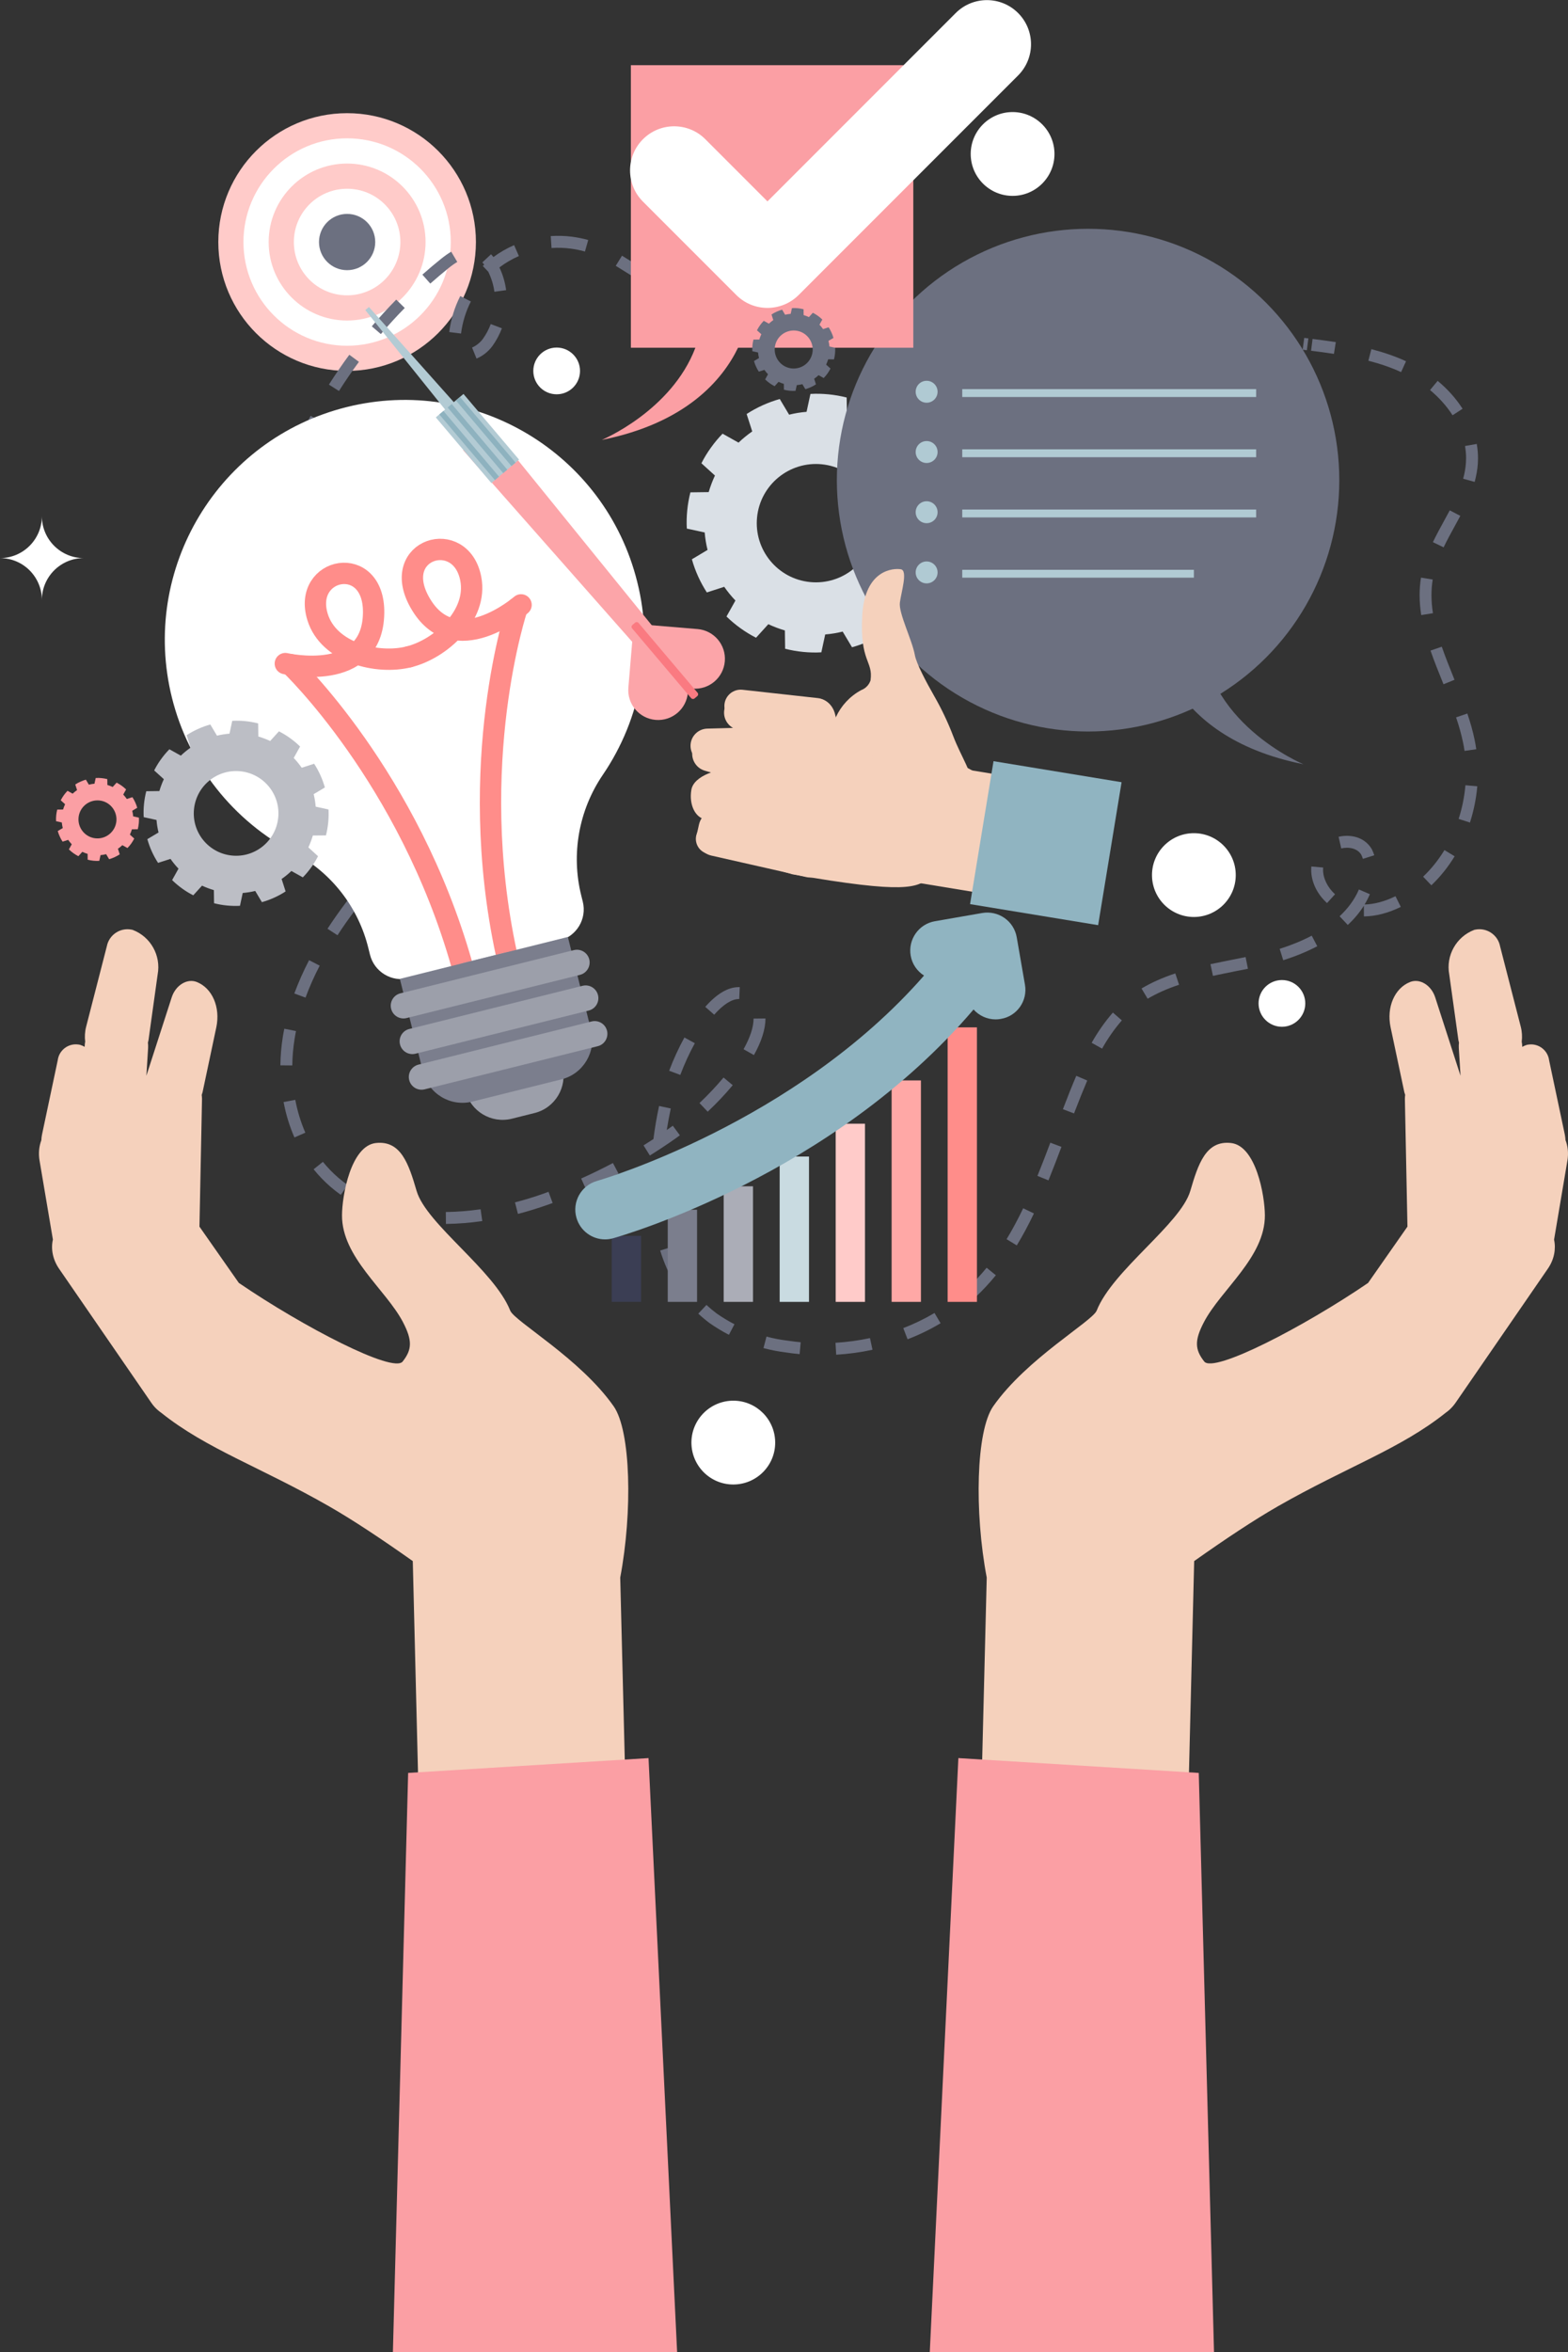 <?xml version="1.0" encoding="utf-8"?>
<!-- Generator: Adobe Illustrator 27.0.0, SVG Export Plug-In . SVG Version: 6.00 Build 0)  -->
<svg version="1.1" id="Capa_1" xmlns="http://www.w3.org/2000/svg" xmlns:xlink="http://www.w3.org/1999/xlink" x="0px" y="0px"
	 viewBox="0 0 263.2 394.62" style="enable-background:new 0 0 263.2 394.62;" xml:space="preserve">
<rect x="0" y="0" width="263.2" height="394.62" fill="#333333" stroke="none"/>
<style type="text/css">
	.st0{fill:#FFCBC9;}
	.st1{fill:#FFFFFF;}
	.st2{fill:#6C7080;}
	.st3{fill:#DAE0E6;}
	.st4{fill:none;stroke:#6C7080;stroke-width:2;stroke-miterlimit:10;}
	.st5{fill:none;stroke:#FF8D8A;stroke-width:3.581;stroke-linecap:round;stroke-linejoin:round;stroke-miterlimit:10;}
	.st6{fill:#9C9FAA;}
	.st7{fill:#7B7E8D;}
	.st8{fill:#3B3E54;}
	.st9{fill:#ABADB7;}
	.st10{fill:#C9DBE1;}
	.st11{fill:#FFA8A6;}
	.st12{fill:#FF8D8A;}
	.st13{fill:#90B4C1;}
	.st14{fill:#B0CAD3;}
	.st15{fill:#F5D1BC;}
	.st16{fill:#FB9FA4;}
	.st17{fill:#BCBEC5;}
	.st18{fill:#B3CBD4;}
	.st19{fill:#FCA5A9;}
	.st20{fill:#8EB2BF;}
	.st21{fill:#FA7A81;}
</style>
<g id="AdobeStock_561005262" transform="translate(-221.62 -264.54)">
	<g id="Grupo_2580" transform="translate(491.166 287.557)">
		<path id="Trazado_113390" class="st0" d="M-211.28,39.21c-11.94,0-21.62-9.68-21.62-21.62c0-11.94,9.68-21.62,21.62-21.62
			c11.94,0,21.62,9.68,21.62,21.62C-189.67,29.53-199.35,39.2-211.28,39.21z"/>
		<path id="Trazado_113391" class="st1" d="M-211.28,34.99c-9.61,0-17.4-7.79-17.4-17.4c0-9.61,7.79-17.4,17.4-17.4
			c9.61,0,17.4,7.79,17.4,17.4c0,0,0,0,0,0.01C-193.9,27.2-201.68,34.98-211.28,34.99z"/>
		<path id="Trazado_113392" class="st0" d="M-211.28,30.76c-7.27,0-13.17-5.9-13.17-13.17s5.9-13.17,13.17-13.17
			c7.27,0,13.17,5.9,13.17,13.17C-198.12,24.86-204.01,30.75-211.28,30.76z"/>
		<path id="Trazado_113393" class="st1" d="M-211.28,26.53c-4.94,0-8.94-4-8.94-8.94c0-4.94,4-8.94,8.94-8.94
			c4.94,0,8.94,4,8.94,8.94C-202.35,22.53-206.35,26.53-211.28,26.53z"/>
		<circle id="Elipse_170" class="st2" cx="-211.28" cy="17.59" r="4.72"/>
	</g>
	<g id="Grupo_2581" transform="translate(569.788 334.641)">
		<path id="Trazado_113394" class="st3" d="M-190.14,22.83c0.25-0.99,0.43-2,0.53-3.02c0.1-1.02,0.13-2.04,0.07-3.06l-3-0.65
			c-0.08-0.99-0.24-1.97-0.48-2.93l2.63-1.57c-0.28-0.98-0.63-1.94-1.05-2.87c-0.42-0.93-0.91-1.83-1.46-2.69l-2.92,0.94
			c-0.57-0.82-1.19-1.58-1.88-2.3l1.5-2.68c-1.47-1.43-3.14-2.63-4.96-3.56l-2.06,2.27c-0.9-0.42-1.83-0.77-2.78-1.05l-0.05-3.07
			c-0.99-0.25-2-0.43-3.02-0.53c-1.02-0.1-2.04-0.13-3.06-0.07l-0.65,3c-0.99,0.08-1.97,0.24-2.93,0.48l-1.57-2.63
			c-0.98,0.28-1.94,0.63-2.87,1.05c-0.93,0.42-1.83,0.91-2.69,1.47l0.94,2.92c-0.82,0.57-1.58,1.19-2.3,1.88l-2.68-1.5
			c-0.71,0.73-1.37,1.52-1.96,2.35c-0.6,0.83-1.13,1.7-1.59,2.61l2.27,2.06c-0.42,0.9-0.77,1.83-1.05,2.78l-3.07,0.04
			c-0.25,0.99-0.43,2-0.53,3.02c-0.1,1.02-0.13,2.04-0.07,3.06l3,0.65c0.08,0.99,0.24,1.97,0.48,2.93l-2.63,1.57
			c0.55,1.97,1.4,3.84,2.51,5.56l2.92-0.94c0.57,0.82,1.19,1.58,1.88,2.3l-1.5,2.68c1.47,1.43,3.14,2.63,4.96,3.56l2.06-2.27
			c0.9,0.42,1.83,0.77,2.78,1.05l0.04,3.07c0.99,0.25,2,0.43,3.02,0.53c1.02,0.1,2.04,0.13,3.06,0.07l0.65-3
			c0.99-0.08,1.97-0.24,2.93-0.48l1.57,2.63c1.97-0.55,3.84-1.4,5.56-2.51l-0.94-2.92c0.82-0.57,1.58-1.19,2.3-1.88l2.68,1.5
			c0.71-0.73,1.37-1.52,1.96-2.35c0.6-0.83,1.13-1.7,1.59-2.61l-2.27-2.06c0.42-0.9,0.77-1.83,1.05-2.78L-190.14,22.83z
			 M-212.19,27.55c-5.46-0.54-9.44-5.41-8.9-10.86s5.41-9.44,10.86-8.9c5.45,0.54,9.44,5.4,8.9,10.86
			C-201.87,24.1-206.73,28.09-212.19,27.55C-212.19,27.55-212.19,27.55-212.19,27.55z"/>
	</g>
	<g id="Grupo_2602" transform="translate(502.583 326.247)">
		<g id="Grupo_2601" transform="translate(0 0)">
			<path id="Trazado_113451" class="st4" d="M-203.2,71.45c-0.19,0.14-0.38,0.28-0.56,0.42"/>
			<g id="Trazado_113452">
				<path class="st2" d="M-140.6,165.57l-0.12-2c1.95-0.12,3.89-0.38,5.79-0.79l0.42,1.96C-136.5,165.17-138.55,165.45-140.6,165.57
					z M-146.74,165.47c-0.77-0.07-1.54-0.16-2.3-0.28c-1.25-0.15-2.53-0.4-3.77-0.73l0.51-1.93c1.16,0.31,2.35,0.54,3.53,0.68
					c0.75,0.11,1.48,0.2,2.21,0.27L-146.74,165.47z M-128.62,162.98l-0.72-1.87c1.83-0.71,3.59-1.56,5.24-2.54l1.02,1.72
					C-124.82,161.33-126.68,162.24-128.62,162.98z M-158.61,162.23c-1.12-0.58-2.21-1.24-3.24-1.96c-0.68-0.51-1.31-1.04-1.9-1.59
					l1.37-1.46c0.54,0.5,1.11,0.98,1.71,1.43c0.93,0.65,1.95,1.27,2.99,1.81L-158.61,162.23z M-118.08,156.68l-1.31-1.51
					c0.26-0.23,0.51-0.46,0.77-0.69c1.14-1.06,2.24-2.24,3.27-3.5l1.55,1.26c-1.09,1.33-2.25,2.58-3.45,3.7
					C-117.53,156.2-117.8,156.44-118.08,156.68z M-167.65,153.78c-1.02-1.72-1.86-3.63-2.5-5.69l1.91-0.59
					c0.59,1.91,1.37,3.68,2.31,5.27L-167.65,153.78z M-110.29,147.23l-1.71-1.04c0.96-1.58,1.87-3.28,2.79-5.19l1.8,0.87
					C-108.35,143.84-109.29,145.59-110.29,147.23z M-206.11,143.63l-0.02-2c1.89-0.02,3.85-0.18,5.84-0.46l0.28,1.98
					C-202.09,143.45-204.14,143.61-206.11,143.63z M-212.25,143.21c-2.12-0.33-4.14-0.85-6-1.55l0.71-1.87
					c1.73,0.65,3.61,1.14,5.59,1.45L-212.25,143.21z M-171.43,142.05c-0.22-1.75-0.33-3.6-0.33-5.5l0-0.62l2,0.02l0,0.6
					c0,1.82,0.1,3.58,0.31,5.25L-171.43,142.05z M-194.02,141.95l-0.5-1.94c1.6-0.41,3.2-0.9,4.78-1.46c0.28-0.1,0.57-0.2,0.85-0.31
					l0.69,1.88c-0.29,0.11-0.58,0.21-0.87,0.31C-190.71,141.01-192.37,141.52-194.02,141.95z M-223.76,138.75
					c-1.16-0.82-2.25-1.76-3.23-2.78c-0.46-0.48-0.91-0.99-1.33-1.51l1.56-1.25c0.38,0.47,0.79,0.93,1.21,1.37
					c0.9,0.93,1.89,1.78,2.95,2.53L-223.76,138.75z M-182.59,137.84l-0.82-1.83c1.8-0.8,3.59-1.68,5.33-2.6l0.94,1.77
					C-178.92,136.12-180.75,137.02-182.59,137.84z M-104.97,136.32l-1.85-0.75c0.77-1.9,1.5-3.8,2.16-5.57l1.87,0.7
					C-103.46,132.48-104.19,134.4-104.97,136.32z M-171.88,132.15l-1.06-1.7c0.56-0.35,1.11-0.7,1.66-1.06
					c0.23-1.82,0.55-3.69,0.95-5.55l1.96,0.42c-0.26,1.21-0.48,2.42-0.67,3.61c0.14-0.1,0.28-0.2,0.42-0.29
					c0.19-0.14,0.39-0.28,0.59-0.43l1.19,1.61c-0.21,0.16-0.42,0.31-0.63,0.46C-168.9,130.23-170.39,131.22-171.88,132.15z
					 M-231.54,129.12c-0.81-1.85-1.43-3.85-1.82-5.94l1.96-0.37c0.37,1.94,0.94,3.79,1.69,5.51L-231.54,129.12z M-100.68,125.09
					l-1.87-0.71c0.84-2.19,1.55-3.97,2.25-5.6l1.84,0.79C-99.14,121.17-99.85,122.93-100.68,125.09z M-162.17,124.8l-1.38-1.45
					c1.48-1.4,2.83-2.84,4.04-4.28l1.54,1.28C-159.22,121.86-160.63,123.35-162.17,124.8z M-166.77,118.63l-1.87-0.7
					c0.71-1.9,1.6-3.83,2.56-5.58l1.75,0.96C-165.25,114.98-166.09,116.82-166.77,118.63z M-231.9,117.04l-2-0.02
					c0.02-1.6,0.16-3.2,0.41-4.78c0.07-0.46,0.16-0.91,0.25-1.36l1.96,0.39c-0.09,0.43-0.16,0.86-0.23,1.29
					C-231.75,114.03-231.88,115.54-231.9,117.04z M-154.41,115.3l-1.74-0.98c1.11-1.99,1.68-3.72,1.68-5.14l2-0.02
					C-152.48,110.95-153.13,113.01-154.41,115.3z M-95.97,114.22l-1.75-0.98c1.01-1.8,2.2-3.5,3.56-5.07l1.51,1.31
					C-93.92,110.94-95.03,112.54-95.97,114.22z M-161.08,108.53l-1.5-1.32c1.93-2.19,3.82-3.31,5.61-3.31l0.18,0l-0.09,2l-0.09,0
					C-158.15,105.91-159.57,106.82-161.08,108.53z M-88.32,105.85l-1.03-1.72c1.65-0.98,3.5-1.81,5.67-2.53l0.63,1.9
					C-85.08,104.18-86.8,104.95-88.32,105.85z M-229.68,105.66l-1.88-0.69c0.68-1.84,1.51-3.72,2.48-5.59l1.78,0.92
					C-228.23,102.09-229.03,103.9-229.68,105.66z M-77.36,102.01l-0.42-1.96c1.27-0.27,2.56-0.52,3.84-0.78
					c0.69-0.13,1.38-0.27,2.06-0.41l0.39,1.96c-0.69,0.14-1.38,0.27-2.07,0.41C-74.83,101.49-76.1,101.74-77.36,102.01z
					 M-65.56,99.39l-0.6-1.91c1.95-0.62,3.76-1.36,5.38-2.21l0.93,1.77C-61.58,97.95-63.5,98.73-65.56,99.39z M-224.31,95.2
					l-1.68-1.09c0.92-1.42,1.95-2.88,3.05-4.35l0.46-0.6l1.59,1.21l-0.45,0.59C-222.42,92.4-223.42,93.82-224.31,95.2z
					 M-54.73,93.47l-1.37-1.46c1.46-1.36,2.55-2.87,3.24-4.49l1.84,0.79c-0.25,0.59-0.55,1.17-0.89,1.73
					c1.63-0.04,3.42-0.52,5.19-1.39l0.89,1.79c-2.08,1.03-4.22,1.58-6.19,1.6l-0.01-1.79C-52.75,91.39-53.65,92.47-54.73,93.47z
					 M-58.21,89.8c-1.69-1.53-2.66-3.57-2.66-5.59c0-0.18,0.01-0.36,0.02-0.55l1.99,0.18c-0.01,0.12-0.02,0.24-0.02,0.36
					c0,1.44,0.75,2.98,2.01,4.12L-58.21,89.8z M-40.7,86.82l-1.38-1.45c1.36-1.29,2.56-2.79,3.58-4.46l1.71,1.04
					C-37.9,83.77-39.22,85.41-40.7,86.82z M-217.14,85.77l-1.51-1.31c1.32-1.52,2.71-3.02,4.12-4.45l1.42,1.41
					C-214.49,82.82-215.85,84.28-217.14,85.77z M-52.19,82.38c-0.07-0.23-0.16-0.45-0.26-0.66c-0.59-1.03-1.77-1.2-2.42-1.2
					c-0.32,0-0.64,0.04-0.96,0.11l-0.44-1.95c0.47-0.11,0.94-0.16,1.4-0.16c1.85,0,3.37,0.83,4.19,2.27c0.17,0.36,0.3,0.67,0.4,0.99
					L-52.19,82.38z M-208.81,77.33l-1.33-1.49c1.5-1.34,3.07-2.65,4.65-3.89l1.23,1.57C-205.81,74.74-207.34,76.02-208.81,77.33z
					 M-34.22,76.29l-1.9-0.61c0.59-1.83,0.97-3.73,1.14-5.65l1.99,0.18C-33.17,72.27-33.59,74.32-34.22,76.29z M-35.13,64.27
					c-0.07-0.51-0.16-1.01-0.27-1.51c-0.27-1.27-0.64-2.62-1.15-4.12l1.89-0.64c0.53,1.57,0.93,3,1.21,4.35
					c0.11,0.54,0.21,1.09,0.29,1.64L-35.13,64.27z M-38.66,53.09l-0.11-0.27c-0.71-1.76-1.45-3.58-2.07-5.38l1.89-0.65
					c0.61,1.75,1.33,3.55,2.03,5.28l0.11,0.27L-38.66,53.09z M-42.4,41.48c-0.18-1.15-0.27-2.27-0.27-3.34c0-1,0.08-1.99,0.23-2.94
					l1.97,0.32c-0.14,0.85-0.21,1.73-0.21,2.62c0,0.97,0.08,1.99,0.25,3.03L-42.4,41.48z M-38.64,30.12l-1.8-0.87
					c0.58-1.21,1.23-2.4,1.86-3.55c0.33-0.6,0.65-1.19,0.97-1.79l1.77,0.93c-0.32,0.61-0.65,1.21-0.98,1.81
					C-37.45,27.8-38.09,28.96-38.64,30.12z M-33.43,19.14l-1.93-0.53c0.25-0.92,0.4-1.79,0.46-2.65c0.02-0.26,0.03-0.52,0.03-0.78
					c0-0.69-0.06-1.38-0.18-2.06l1.97-0.35c0.14,0.8,0.21,1.61,0.21,2.42c0,0.3-0.01,0.61-0.03,0.91
					C-32.97,17.1-33.15,18.09-33.43,19.14z M-37.14,7.96c-1-1.55-2.27-2.97-3.78-4.23l1.28-1.54c1.67,1.39,3.08,2.96,4.18,4.68
					L-37.14,7.96z M-45.78,0.72c-1.65-0.76-3.45-1.38-5.49-1.91l0.5-1.94c2.16,0.56,4.06,1.22,5.82,2.03L-45.78,0.72z M-57.05-2.34
					c-1.28-0.2-2.56-0.36-3.84-0.52l0.25-1.98c1.3,0.16,2.6,0.33,3.9,0.53L-57.05-2.34z"/>
			</g>
			<path id="Trazado_113453" class="st4" d="M-61.47-3.94c-0.23-0.03-0.47-0.06-0.7-0.09"/>
		</g>
	</g>
	<g id="Grupo_2604" transform="translate(500.138 309.177)">
		<g id="Grupo_2603" transform="translate(0 0)">
			<path id="Trazado_113454" class="st4" d="M-232.91,44.28c0.06-0.23,0.12-0.45,0.18-0.68"/>
			<g id="Trazado_113455">
				<path class="st2" d="M-231.38,42.52l-1.92-0.56c0.57-1.94,1.21-3.88,1.91-5.77l1.88,0.7C-230.2,38.73-230.83,40.63-231.38,42.52
					z M-227.26,31.4l-1.82-0.83c0.83-1.84,1.74-3.67,2.7-5.44l1.76,0.95C-225.56,27.81-226.45,29.6-227.26,31.4z M-221.62,20.96
					l-1.69-1.07c1.08-1.7,2.23-3.39,3.43-5.01l1.61,1.19C-219.44,17.65-220.57,19.3-221.62,20.96z M-198.53,15.52l-0.75-1.85
					c0.65-0.27,1.35-0.82,1.81-1.44c0.54-0.76,1-1.61,1.33-2.5l1.87,0.71c-0.4,1.05-0.93,2.05-1.59,2.97
					C-196.55,14.35-197.52,15.11-198.53,15.52z M-214.59,11.41l-1.52-1.3c1.31-1.53,2.68-3.04,4.1-4.48l1.43,1.4
					C-211.97,8.44-213.31,9.92-214.59,11.41z M-201.13,11.32l-1.98-0.25c0.27-2.12,0.89-4.15,1.85-6.04l1.78,0.91
					C-200.33,7.62-200.89,9.43-201.13,11.32z M-161.24,4.76c-0.83,0-1.68-0.05-2.51-0.14l0.23-1.99c1.89,0.22,3.82,0.16,5.7-0.16
					l0.34,1.97C-158.72,4.65-159.99,4.76-161.24,4.76z M-195.53,4.31c-0.16-1.18-0.51-2.3-1.03-3.36l-0.92-0.97
					c0.08-0.07,0.16-0.15,0.24-0.22c-0.1-0.13-0.2-0.26-0.31-0.38l1.46-1.36c0.14,0.15,0.27,0.31,0.39,0.47
					c1.08-0.79,2.24-1.46,3.48-2l0.8,1.83c-1.17,0.51-2.26,1.15-3.27,1.91c0.57,1.19,0.95,2.47,1.13,3.81L-195.53,4.31z M-169.82,3
					c-0.35-0.15-0.7-0.31-1.04-0.48c-1.17-0.59-2.26-1.28-3.32-1.95c-0.33-0.21-0.65-0.41-0.98-0.61l1.05-1.7
					c0.33,0.21,0.67,0.41,1,0.62c1.02,0.64,2.08,1.31,3.15,1.85c0.3,0.15,0.61,0.29,0.93,0.43L-169.82,3z M-206.29,2.94l-1.33-1.5
					c1.02-0.9,2.06-1.79,3.11-2.63c0.61-0.49,1.17-0.89,1.73-1.22l1.02,1.72c-0.47,0.28-0.97,0.63-1.5,1.06
					C-204.27,1.2-205.3,2.06-206.29,2.94z M-151.53,2.47l-0.89-1.79c0.52-0.26,1.04-0.55,1.54-0.85l1.05,1.71
					C-150.38,1.87-150.95,2.19-151.53,2.47z M-180.33-2.44c-0.78-0.22-1.59-0.38-2.4-0.49c-1.07-0.14-2.16-0.17-3.21-0.1l-0.13-2
					c1.18-0.08,2.4-0.05,3.6,0.11c0.91,0.12,1.81,0.3,2.69,0.55L-180.33-2.44z"/>
			</g>
			<path id="Trazado_113456" class="st4" d="M-149.77,0.3c0.2-0.13,0.39-0.27,0.58-0.41"/>
		</g>
	</g>
	<g id="Grupo_2610" transform="translate(482.205 335.674)">
		<path id="Trazado_113457" class="st1" d="M-153.62,26.49c-5.37-21.57-27.2-34.7-48.77-29.33c-21.57,5.37-34.7,27.2-29.33,48.77
			c2.79,11.21,10.26,20.67,20.5,26c6.27,3.32,10.81,9.17,12.48,16.06l0.26,1.04c0.72,2.89,3.65,4.66,6.54,3.94c0,0,0,0,0,0
			l25.24-6.29c2.89-0.72,4.66-3.65,3.94-6.54c0,0,0,0,0,0l-0.26-1.04c-1.73-6.95-0.41-14.32,3.62-20.24
			C-152.94,49.38-150.83,37.6-153.62,26.49z"/>
		<g id="Grupo_2607" transform="translate(20.219 25.075)">
			<g id="Grupo_2606">
				<g id="Grupo_2605">
					<path id="Trazado_113458" class="st5" d="M-212.18,13.99c-5.27,1.33-13.47-0.67-15.32-6.69c-2.57-8.37,9.57-10.79,9.41-0.65
						c-0.18,11.89-14.82,8.47-14.82,8.47"/>
					<path id="Trazado_113459" class="st5" d="M-193.34,5.27c0,0-11.32,9.88-17.06-0.53c-4.9-8.89,6.96-12.45,8.62-3.85
						c1.19,6.18-5.12,11.8-10.4,13.1"/>
				</g>
				<path id="Trazado_113460" class="st5" d="M-232.06,15.29c0,0,19.85,18.81,28.79,50.38"/>
				<path id="Trazado_113461" class="st5" d="M-194.01,5.81c0,0-8.71,25.93-1.79,58"/>
			</g>
		</g>
		<g id="Grupo_2609" transform="translate(37.935 90.109)">
			<path id="Trazado_113462" class="st6" d="M-208.8,25.49l-3.8,0.95c-3.45,0.86-6.94-1.24-7.8-4.69l-3.84-15.4
				c-0.67-2.69,0.97-5.41,3.65-6.08l6.56-1.63c2.69-0.67,5.41,0.97,6.08,3.65l3.84,15.4C-203.25,21.14-205.35,24.64-208.8,25.49z"/>
			<g id="Grupo_2608" transform="translate(1.52)">
				<path id="Trazado_113463" class="st7" d="M-205.8,19.84l-14.96,3.73c-3.66,0.91-7.36-1.31-8.27-4.97c0,0,0,0,0,0l-3.86-15.5
					c-0.02-0.07,0.02-0.14,0.09-0.15c0,0,0,0,0,0l27.96-6.97c0.07-0.02,0.14,0.02,0.15,0.09c0,0,0,0,0,0l3.86,15.5
					C-199.92,15.23-202.15,18.93-205.8,19.84z"/>
			</g>
			<path id="Trazado_113464" class="st6" d="M-198.16,14.27l-29.11,7.25c-1.15,0.27-2.3-0.44-2.57-1.59
				c-0.27-1.13,0.42-2.26,1.54-2.56l29.11-7.25c1.15-0.27,2.3,0.44,2.57,1.59C-196.36,12.84-197.04,13.98-198.16,14.27z"/>
			<path id="Trazado_113465" class="st6" d="M-199.65,8.28l-29.11,7.25c-1.14,0.3-2.31-0.38-2.61-1.53
				c-0.3-1.14,0.38-2.31,1.53-2.61c0.02,0,0.03-0.01,0.05-0.01l29.11-7.25c1.15-0.26,2.29,0.47,2.55,1.62
				C-197.88,6.87-198.55,7.98-199.65,8.28L-199.65,8.28z"/>
			<path id="Trazado_113466" class="st6" d="M-201.14,2.3l-29.11,7.25c-1.14,0.3-2.31-0.38-2.61-1.53c-0.3-1.14,0.38-2.31,1.53-2.61
				c0.02,0,0.03-0.01,0.05-0.01l29.11-7.25c1.15-0.27,2.3,0.44,2.57,1.59C-199.34,0.87-200.02,2-201.14,2.3z"/>
		</g>
	</g>
	<g id="Grupo_2613" transform="translate(556.085 426.661)">
		<g id="Grupo_2612" transform="translate(0)">
			<rect id="Rectángulo_378" x="-231.78" y="45.22" class="st8" width="4.92" height="11.07"/>
			<rect id="Rectángulo_379" x="-222.38" y="40.83" class="st7" width="4.92" height="15.46"/>
			<rect id="Rectángulo_380" x="-212.99" y="36.9" class="st9" width="4.92" height="19.39"/>
			<rect id="Rectángulo_381" x="-203.59" y="31.91" class="st10" width="4.92" height="24.38"/>
			<rect id="Rectángulo_382" x="-194.19" y="26.4" class="st0" width="4.92" height="29.89"/>
			<rect id="Rectángulo_383" x="-184.8" y="19.14" class="st11" width="4.92" height="37.15"/>
			<rect id="Rectángulo_384" x="-175.4" y="10.24" class="st12" width="4.92" height="46.05"/>
			<path class="st13" d="M-162.42,3.07l-1.38-7.95c-0.23-1.31-0.96-2.47-2.05-3.23c-1.08-0.76-2.43-1.06-3.73-0.84l-7.95,1.38
				c-2.72,0.47-4.54,3.06-4.07,5.78c0.25,1.44,1.1,2.61,2.24,3.34c-21.67,24.78-54.39,34.31-54.89,34.45
				c-2.66,0.75-4.21,3.51-3.46,6.16c0.62,2.21,2.63,3.65,4.81,3.65c0.45,0,0.9-0.06,1.35-0.19c1.61-0.45,36.87-10.61,60.5-38.38
				c0.93,1.03,2.26,1.66,3.71,1.66c0.28,0,0.57-0.02,0.86-0.08C-163.76,8.38-161.94,5.79-162.42,3.07z"/>
		</g>
	</g>
	<g id="Grupo_2614" transform="translate(595.001 306.954)">
		<circle id="Elipse_171" class="st2" cx="-190.74" cy="38.14" r="42.17"/>
		<path id="Trazado_113469" class="st2" d="M-179.41,63.94c0,0,1.11,17.13,24.82,21.86c0,0-17.13-7.1-17.07-22.89L-179.41,63.94z"/>
		<rect id="Rectángulo_385" x="-211.86" y="22.87" class="st14" width="49.33" height="1.32"/>
		<circle id="Elipse_172" class="st14" cx="-217.84" cy="23.31" r="1.84"/>
		<rect id="Rectángulo_386" x="-211.86" y="32.97" class="st14" width="49.33" height="1.32"/>
		<circle id="Elipse_173" class="st14" cx="-217.84" cy="33.42" r="1.84"/>
		<rect id="Rectángulo_387" x="-211.86" y="43.07" class="st14" width="49.33" height="1.32"/>
		<circle id="Elipse_174" class="st14" cx="-217.84" cy="43.52" r="1.84"/>
		<rect id="Rectángulo_388" x="-211.86" y="53.18" class="st14" width="38.88" height="1.32"/>
		<circle id="Elipse_175" class="st14" cx="-217.84" cy="53.62" r="1.84"/>
	</g>
	<g id="Grupo_2616" transform="translate(570.44 364.039)">
		<g id="Grupo_2615" transform="translate(0)">
			<path id="Trazado_113470" class="st15" d="M-186.02,37.27c-4.23,1.57-9.68,3.36-15.39-0.51c-4.56-3.09-7.01-6.34-7.76-9.81
				c-0.93-4.25,1.08-8.61,4.91-10.67c0.74-0.28,1.32-0.88,1.57-1.64c0-0.01,0-0.02,0-0.03c0.45-3.28-1.82-3.01-1.4-10.81
				s5.29-8,6.49-7.79s0.06,3.82-0.17,5.59s2.06,6.28,2.51,8.78c0.26,1.46,1.92,4.55,3.24,6.87c1.25,2.18,2.33,4.45,3.22,6.79
				c1.31,3.43,3.26,6.11,3.54,9.3C-185.17,34.36-185.91,36.31-186.02,37.27z"/>
			<path id="Trazado_113471" class="st15" d="M-203.53,20.58c9.27,4.62,19.19,9.65,19.4,10.17l-8.58,17.02
				c-2.33,1.62-3.88,2.77-23.06-0.58l-1.87-0.53l-2.12-7.92c-0.32-1.28-0.5-2.58-0.54-3.9l-0.05-1.73c-0.11-3.52,0.87-6.99,2.8-9.94
				l1.19-1.82C-215.72,20.25-203.13,21.47-203.53,20.58L-203.53,20.58z"/>
			<path id="Trazado_113472" class="st15" d="M-223.35,17.33l19.11,7.07c1.51,0.56,2.29,2.24,1.73,3.75c0,0,0,0,0,0l0,0
				c-0.56,1.51-2.24,2.29-3.75,1.73c0,0,0,0,0,0l-19.11-7.07c-1.51-0.56-2.29-2.24-1.73-3.75c0,0,0,0,0,0l0,0
				C-226.54,17.55-224.86,16.77-223.35,17.33z"/>
			<path id="Trazado_113473" class="st15" d="M-215.01,27.94l-6.03-0.3l0,0c-1.73-0.08-3.06-1.55-2.97-3.28
				c0-0.05,0.01-0.09,0.01-0.14l0,0c0.38-1.66,2.04-2.7,3.7-2.33l7.44,1.22c1.05,0.11,1.82,1.04,1.71,2.1c0,0.03-0.01,0.07-0.01,0.1
				l0,0C-211.64,27-213.26,28.11-215.01,27.94z"/>
			<path id="Trazado_113474" class="st15" d="M-228.86,24.15l17.24,5.05c1.56,0.46,2.46,2.09,2,3.65c0,0,0,0,0,0l0,0
				c-0.46,1.56-2.09,2.46-3.65,2c0,0,0,0,0,0l-17.24-5.05c-1.56-0.46-2.46-2.09-2-3.65c0,0,0,0,0,0l0,0
				C-232.05,24.58-230.42,23.69-228.86,24.15C-228.86,24.15-228.86,24.15-228.86,24.15z"/>
			<path id="Trazado_113475" class="st15" d="M-219.09,28.21l-10.86,0.29c-1.59,0.04-2.91-1.21-2.96-2.8l0,0
				c-0.04-1.59,1.21-2.91,2.8-2.96l10.86-0.29c1.59-0.04,2.91,1.21,2.96,2.8l0,0C-216.25,26.85-217.5,28.17-219.09,28.21z"/>
			<path id="Trazado_113476" class="st15" d="M-226.16,29.61l11.84,1.76c1.72,0.28,2.78,2.49,2.36,4.96l0,0
				c-0.41,2.47-2.13,4.24-3.85,3.97l-14.6-2.33c-1.72-0.28-2.78-2.49-2.36-4.96l0,0C-232.36,30.54-227.88,29.34-226.16,29.61z"/>
			<path id="Trazado_113477" class="st15" d="M-227.7,36.43l15.91,3.6c1.71,0.39,2.78,2.08,2.39,3.79c0,0,0,0,0,0l-0.32,1.43
				c-0.39,1.71-2.08,2.78-3.79,2.39c0,0,0,0,0,0l-15.91-3.6c-1.71-0.39-2.78-2.08-2.39-3.79c0,0,0,0,0,0l0.32-1.43
				C-231.1,37.11-229.4,36.04-227.7,36.43C-227.7,36.43-227.7,36.43-227.7,36.43z"/>
			<path id="Trazado_113478" class="st15" d="M-230.19,38.8l7.47-2.21c1.35-0.4,2.77,0.37,3.17,1.72c0,0,0,0,0,0l0,0
				c0.4,1.35-0.37,2.77-1.72,3.17c0,0,0,0,0,0l-7.47,2.21c-1.35,0.4-2.77-0.37-3.17-1.72c0,0,0,0,0,0l0,0
				C-232.31,40.62-231.54,39.2-230.19,38.8z"/>
			<path id="Trazado_113479" class="st15" d="M-212.12,23.06l-12.67-1.4c-1.5-0.17-2.58-1.52-2.42-3.02c0,0,0,0,0,0l0,0
				c0.17-1.5,1.52-2.58,3.02-2.42c0,0,0,0,0,0l12.67,1.4c1.5,0.17,2.58,1.52,2.42,3.02c0,0,0,0,0,0l0,0
				C-209.26,22.14-210.61,23.22-212.12,23.06z"/>
			<path id="Trazado_113480" class="st15" d="M-211.76,27.48l-2-5.69l0,0c-0.53-1.81,0.28-3.64,1.78-4l0,0
				c1.43-0.34,2.93,0.81,3.34,2.56l1.75,7.33c0.33,0.96-0.17,2.02-1.14,2.35c-0.03,0.01-0.06,0.02-0.08,0.03l0,0
				C-209.8,30.19-211.33,29.11-211.76,27.48z"/>
			
				<rect id="Rectángulo_389" x="-193.03" y="21.16" transform="matrix(0.162 -0.987 0.987 0.162 -193.218 -146.797)" class="st15" width="20.07" height="38.29"/>
			
				<rect id="Rectángulo_390" x="-185.34" y="31.02" transform="matrix(0.162 -0.987 0.987 0.162 -186.579 -135.77)" class="st13" width="24.3" height="21.78"/>
		</g>
	</g>
	<g id="Grupo_2617" transform="translate(555.526 275.977)">
		<path class="st16" d="M-180.61-0.5h-47.4v47.4h10.83c-4.02,10.61-15.72,15.47-15.72,15.47c14.17-2.83,20.27-10.09,22.88-15.47
			h29.42V-0.5z"/>
		<g id="Trazado_113481">
			<path class="st1" d="M-205.08,40.22c-1.9,0-3.79-0.72-5.24-2.17l-15.66-15.66c-2.89-2.89-2.89-7.58,0-10.47
				c2.89-2.89,7.58-2.89,10.47,0l10.43,10.43l31.6-31.6c2.89-2.89,7.58-2.89,10.47,0s2.89,7.58,0,10.47l-36.84,36.84
				C-201.29,39.49-203.18,40.22-205.08,40.22z"/>
		</g>
	</g>
	<g id="Grupo_2618" transform="translate(478.622 389.504)">
		<path id="Trazado_113483" class="st17" d="M-202.29,15.19c0.36-1.42,0.51-2.88,0.43-4.35l-2.15-0.47
			c-0.06-0.71-0.17-1.41-0.34-2.1l1.88-1.12c-0.4-1.41-1-2.75-1.8-3.98l-2.09,0.67c-0.4-0.58-0.85-1.13-1.34-1.64l1.07-1.92
			c-0.52-0.51-1.08-0.98-1.68-1.41c-0.59-0.43-1.22-0.81-1.87-1.14l-1.47,1.62c-0.64-0.3-1.31-0.55-1.99-0.75l-0.03-2.2
			c-1.42-0.36-2.88-0.51-4.35-0.43l-0.46,2.15c-0.71,0.06-1.41,0.17-2.1,0.34l-1.12-1.88c-1.41,0.4-2.75,1-3.98,1.8l0.67,2.09
			c-0.58,0.4-1.13,0.85-1.64,1.34l-1.92-1.07c-0.51,0.52-0.98,1.08-1.41,1.68c-0.43,0.59-0.81,1.22-1.14,1.87l1.62,1.47
			c-0.3,0.64-0.55,1.31-0.75,1.99l-2.2,0.03c-0.36,1.42-0.51,2.88-0.43,4.35l2.15,0.47c0.06,0.71,0.17,1.41,0.34,2.1l-1.88,1.12
			c0.4,1.41,1,2.75,1.8,3.98l2.09-0.67c0.4,0.58,0.85,1.13,1.34,1.64l-1.07,1.92c0.52,0.51,1.08,0.98,1.68,1.41
			c0.59,0.43,1.22,0.81,1.87,1.14l1.47-1.62c0.64,0.3,1.31,0.55,1.99,0.75l0.03,2.2c0.71,0.18,1.43,0.31,2.16,0.38
			c0.73,0.07,1.46,0.09,2.19,0.05l0.46-2.15c0.71-0.06,1.41-0.17,2.1-0.34l1.12,1.88c1.41-0.4,2.75-1,3.98-1.8l-0.67-2.09
			c0.58-0.4,1.13-0.85,1.64-1.34l1.92,1.07c0.51-0.52,0.98-1.08,1.41-1.68c0.43-0.59,0.81-1.22,1.14-1.87l-1.62-1.48
			c0.3-0.64,0.55-1.31,0.75-1.99L-202.29,15.19z M-218.07,18.57c-3.91-0.39-6.76-3.87-6.37-7.77c0.39-3.91,3.87-6.76,7.77-6.37
			c3.91,0.39,6.76,3.87,6.37,7.77c0,0,0,0,0,0C-210.69,16.11-214.17,18.96-218.07,18.57C-218.08,18.57-218.08,18.57-218.07,18.57
			L-218.07,18.57z"/>
	</g>
	<g id="Grupo_2619" transform="translate(463.926 399.073)">
		<path id="Trazado_113484" class="st16" d="M-219.18,4.59c0.16-0.64,0.23-1.29,0.19-1.95l-0.96-0.21
			c-0.03-0.32-0.08-0.63-0.16-0.94l0.84-0.5c-0.09-0.32-0.2-0.62-0.34-0.92c-0.14-0.3-0.29-0.59-0.47-0.86l-0.94,0.3
			c-0.18-0.26-0.38-0.51-0.6-0.74l0.48-0.86c-0.23-0.23-0.49-0.44-0.75-0.63c-0.27-0.19-0.55-0.36-0.84-0.51l-0.66,0.73
			c-0.29-0.14-0.59-0.25-0.89-0.34l-0.01-0.98c-0.64-0.16-1.29-0.23-1.95-0.19l-0.21,0.96c-0.32,0.03-0.63,0.08-0.94,0.16l-0.5-0.84
			c-0.32,0.09-0.62,0.2-0.92,0.34c-0.3,0.13-0.59,0.29-0.86,0.47l0.3,0.94c-0.26,0.18-0.51,0.38-0.74,0.6l-0.86-0.48
			c-0.23,0.23-0.44,0.49-0.63,0.75c-0.19,0.27-0.36,0.55-0.51,0.84l0.73,0.66c-0.13,0.29-0.25,0.59-0.34,0.89l-0.98,0.01
			c-0.16,0.64-0.23,1.29-0.19,1.95l0.96,0.21c0.03,0.32,0.08,0.63,0.16,0.94l-0.84,0.5c0.09,0.32,0.2,0.62,0.34,0.92
			c0.13,0.3,0.29,0.59,0.47,0.86l0.94-0.3c0.18,0.26,0.38,0.51,0.6,0.74l-0.48,0.86c0.23,0.23,0.49,0.44,0.75,0.63
			c0.27,0.19,0.55,0.36,0.84,0.51l0.66-0.73c0.29,0.13,0.59,0.25,0.89,0.34l0.01,0.98c0.64,0.16,1.29,0.23,1.95,0.19l0.21-0.96
			c0.32-0.03,0.63-0.08,0.94-0.16l0.5,0.84c0.32-0.09,0.62-0.2,0.92-0.34c0.3-0.14,0.59-0.29,0.86-0.47l-0.3-0.94
			c0.26-0.18,0.51-0.38,0.74-0.6l0.86,0.48c0.23-0.23,0.44-0.49,0.63-0.75c0.19-0.27,0.36-0.55,0.51-0.84l-0.73-0.66
			c0.13-0.29,0.25-0.59,0.34-0.89L-219.18,4.59z M-226.26,6.11c-1.75-0.17-3.03-1.74-2.86-3.49c0.17-1.75,1.73-3.03,3.49-2.86
			c1.75,0.17,3.03,1.74,2.86,3.49c0,0,0,0,0,0C-222.95,5-224.51,6.28-226.26,6.11L-226.26,6.11z"/>
	</g>
	<g id="Grupo_2620" transform="translate(580.794 320.242)">
		<path id="Trazado_113485" class="st2" d="M-219.18,4.59c0.16-0.64,0.23-1.29,0.19-1.95l-0.96-0.21c-0.02-0.32-0.08-0.63-0.16-0.94
			l0.84-0.5c-0.09-0.32-0.2-0.62-0.34-0.92c-0.14-0.3-0.29-0.59-0.47-0.86l-0.94,0.3c-0.18-0.26-0.38-0.51-0.6-0.74l0.48-0.86
			c-0.23-0.23-0.49-0.44-0.75-0.63c-0.27-0.19-0.55-0.36-0.84-0.51l-0.66,0.73c-0.29-0.14-0.59-0.25-0.89-0.34l-0.01-0.98
			c-0.64-0.16-1.29-0.23-1.95-0.19l-0.21,0.96c-0.32,0.03-0.63,0.08-0.94,0.15l-0.5-0.85c-0.32,0.09-0.62,0.2-0.92,0.34
			c-0.3,0.13-0.59,0.29-0.86,0.47l0.3,0.94c-0.26,0.18-0.51,0.38-0.74,0.6l-0.86-0.48c-0.23,0.23-0.44,0.49-0.63,0.75
			c-0.19,0.27-0.36,0.55-0.51,0.84l0.73,0.66c-0.13,0.29-0.25,0.59-0.34,0.89l-0.98,0.01c-0.08,0.32-0.14,0.64-0.17,0.97
			c-0.03,0.33-0.04,0.65-0.02,0.98l0.96,0.21c0.03,0.32,0.08,0.63,0.16,0.94l-0.84,0.5c0.09,0.32,0.2,0.62,0.34,0.92
			c0.13,0.3,0.29,0.59,0.47,0.86l0.94-0.3c0.18,0.26,0.38,0.51,0.6,0.74l-0.48,0.86c0.23,0.23,0.49,0.44,0.75,0.63
			c0.27,0.19,0.55,0.36,0.84,0.51l0.66-0.73c0.29,0.14,0.59,0.25,0.89,0.34l0.01,0.98c0.64,0.16,1.29,0.23,1.95,0.19l0.21-0.96
			c0.32-0.03,0.63-0.08,0.94-0.16l0.5,0.84c0.32-0.09,0.62-0.2,0.92-0.34c0.3-0.13,0.59-0.29,0.86-0.47l-0.3-0.94
			c0.26-0.18,0.51-0.38,0.74-0.6l0.86,0.48c0.23-0.23,0.44-0.49,0.63-0.75c0.19-0.27,0.36-0.55,0.51-0.84l-0.73-0.66
			c0.13-0.29,0.25-0.59,0.34-0.89L-219.18,4.59z M-226.26,6.11c-1.75-0.17-3.03-1.74-2.86-3.49c0.17-1.75,1.73-3.03,3.49-2.86
			c1.75,0.17,3.03,1.74,2.86,3.49c0,0,0,0,0,0C-222.95,5-224.51,6.28-226.26,6.11L-226.26,6.11z"/>
	</g>
	<g id="Grupo_2624" transform="translate(515.848 320.074)">
		<path id="Trazado_113486" class="st18" d="M-212.05,22.48l-20.86-25.99l0.61-0.52l22.19,24.87L-212.05,22.48z"/>
		<g id="Grupo_2621" transform="translate(16.415 20.078)">
			<path id="Trazado_113487" class="st19" d="M-202.7,34.13l-30.21-34.22l4.65-3.94l28.75,35.45L-202.7,34.13z"/>
		</g>
		
			<rect id="Rectángulo_392" x="-217.21" y="10.81" transform="matrix(0.763 -0.646 0.646 0.763 -62.328 -134.075)" class="st18" width="6.09" height="14.44"/>
		<g id="Grupo_2622" transform="translate(12.345 15.087)">
			
				<rect id="Rectángulo_393" x="-225.57" y="-5.45" transform="matrix(0.763 -0.646 0.646 0.763 -54.416 -145)" class="st20" width="0.9" height="14.44"/>
			
				<rect id="Rectángulo_394" x="-226.96" y="-4.27" transform="matrix(0.763 -0.646 0.646 0.763 -55.504 -145.62)" class="st20" width="0.9" height="14.44"/>
			
				<rect id="Rectángulo_395" x="-228.35" y="-3.1" transform="matrix(0.763 -0.646 0.646 0.763 -56.593 -146.238)" class="st20" width="0.9" height="14.44"/>
		</g>
		<g id="Grupo_2623" transform="translate(44.148 53.142)">
			<path id="Trazado_113488" class="st19" d="M-222.12,6.85c2.76,0.23,5.18-1.82,5.41-4.58c0.23-2.76-1.82-5.18-4.58-5.41l0,0
				L-232-4.03l9.15,10.82L-222.12,6.85z"/>
			<path id="Trazado_113489" class="st19" d="M-222.91,7.52c-0.23,2.76-2.65,4.81-5.41,4.58c-2.76-0.23-4.81-2.65-4.58-5.41l0,0
				L-232-4.03l9.15,10.82L-222.91,7.52z"/>
		</g>
		<path id="Trazado_113490" class="st21" d="M-178.22,61.59l-9.9-11.7c-0.15-0.17-0.13-0.43,0.05-0.58c0,0,0,0,0,0l0.45-0.38
			c0.17-0.15,0.43-0.13,0.58,0.05c0,0,0,0,0,0l9.9,11.7c0.15,0.17,0.13,0.43-0.05,0.58c0,0,0,0,0,0l-0.45,0.38
			C-177.82,61.78-178.07,61.76-178.22,61.59z"/>
	</g>
	<path id="Trazado_113517" class="st1" d="M432.88,432.88c0-2.17,1.76-3.92,3.92-3.92c2.17,0,3.92,1.76,3.92,3.92
		s-1.76,3.92-3.92,3.92C434.64,436.8,432.88,435.04,432.88,432.88z"/>
	<path id="Trazado_113518" class="st1" d="M311.14,326.77c0-2.17,1.76-3.92,3.92-3.92s3.92,1.76,3.92,3.92l0,0
		c0,2.17-1.76,3.92-3.92,3.92S311.14,328.94,311.14,326.77z"/>
	<path id="Trazado_113519" class="st1" d="M414.99,411.35c0-3.88,3.15-7.03,7.03-7.03c3.88,0,7.03,3.15,7.03,7.03l0,0
		c0,3.88-3.15,7.03-7.03,7.03C418.14,418.38,414.99,415.23,414.99,411.35z"/>
	<path id="Trazado_113520" class="st1" d="M221.62,358.17c3.88,0,7.03-3.15,7.03-7.03c0,0,0,0,0,0c0,3.88,3.15,7.03,7.03,7.03
		c0,0,0,0,0,0c-3.88,0-7.03,3.15-7.03,7.03C228.65,361.32,225.5,358.17,221.62,358.17z"/>
	<path id="Trazado_113521" class="st1" d="M384.56,290.37c0-3.88,3.15-7.03,7.03-7.03c3.88,0,7.03,3.15,7.03,7.03
		s-3.15,7.03-7.03,7.03C387.71,297.4,384.56,294.25,384.56,290.37z"/>
	<path id="Trazado_113522" class="st1" d="M337.68,506.48c0.05-3.88,3.23-6.99,7.11-6.95c3.82,0.04,6.9,3.13,6.95,6.95
		c0.05,3.88-3.06,7.06-6.95,7.11c-3.88,0.05-7.06-3.06-7.11-6.95C337.68,506.59,337.68,506.53,337.68,506.48z"/>
	<g id="Grupo_2635" transform="translate(221.62 264.54)">
		<path class="st15" d="M262.78,191.27c-0.02-0.3-0.05-0.6-0.11-0.9l-2.64-12.48c-0.21-1.67-1.74-2.86-3.41-2.65
			c-0.12,0.01-0.23,0.04-0.35,0.06c-0.26,0.08-0.51,0.2-0.75,0.33l-0.03-0.47c-0.01-0.14-0.05-0.26-0.06-0.4
			c0.1-0.81,0.06-1.66-0.16-2.51l-3.47-13.49c-0.37-1.92-2.23-3.17-4.14-2.8c-0.06,0.01-0.13,0.03-0.19,0.04
			c-3.03,1.15-4.8,4.32-4.2,7.5l1.54,11.05c0.03,0.13,0.06,0.25,0.09,0.37c-0.03,0.3-0.05,0.6-0.03,0.9l0.29,4.66l-4.25-13.15
			c-0.66-2.05-2.59-3.23-4.22-2.58c-2.61,1.04-3.98,4.24-3.27,7.6l2.31,10.9c0.04,0.15,0.09,0.3,0.14,0.44
			c-0.02,0.21-0.06,0.42-0.05,0.64c0,0,0,0,0,0.01l0.43,21.45l-6.61,9.45c-10.81,7.37-25.91,15.2-27.5,13.18
			c-1.57-1.99-1.67-3.52-0.05-6.61c2.84-5.44,10.28-10.89,10.23-17.94c-0.02-3.28-1.48-11.64-5.69-12.11s-5.51,3.53-6.83,8.04
			c-1.63,5.56-13.03,13.3-15.71,20.07c-0.72,1.81-11.76,8.05-17.37,16.06c-2.89,4.13-3.18,17.75-1.09,28.74l-1.36,54.44l34.85-3.28
			l1.33-53.93c5.15-3.64,9.98-6.86,14.05-9.19c11.56-6.61,20.59-9.63,28.19-15.71c0.17-0.12,0.34-0.25,0.5-0.39
			c0.02-0.01,0.04-0.03,0.05-0.04c0,0,0,0,0,0c0.4-0.36,0.77-0.77,1.09-1.23l15.5-22.51c1.06-1.54,1.37-3.32,1.03-4.85l2.24-13.27
			C263.31,193.48,263.18,192.29,262.78,191.27z"/>
		<path class="st15" d="M103.01,235.93c-5.62-8.02-16.65-14.25-17.37-16.06c-2.68-6.77-14.08-14.51-15.71-20.07
			c-1.32-4.51-2.62-8.5-6.83-8.04s-5.68,8.83-5.69,12.11c-0.05,7.05,7.39,12.5,10.23,17.94c1.61,3.09,1.52,4.62-0.05,6.61
			c-1.59,2.02-16.7-5.82-27.5-13.19l-6.61-9.44l0.43-21.45c0,0,0,0,0-0.01c0-0.22-0.03-0.43-0.05-0.64c0.05-0.15,0.1-0.29,0.14-0.44
			l2.31-10.9c0.71-3.36-0.67-6.56-3.27-7.6c-1.63-0.65-3.56,0.53-4.22,2.58l-4.25,13.15l0.29-4.66c0.02-0.31,0-0.61-0.03-0.91
			c0.03-0.12,0.07-0.24,0.09-0.36l1.54-11.05c0.6-3.19-1.17-6.35-4.2-7.5c-0.06-0.02-0.13-0.03-0.19-0.04
			c-1.92-0.37-3.77,0.89-4.14,2.8l-3.47,13.49c-0.22,0.86-0.26,1.71-0.16,2.52c-0.02,0.13-0.05,0.25-0.06,0.38l-0.03,0.47
			c-0.25-0.13-0.49-0.25-0.76-0.33c-0.11-0.03-0.23-0.05-0.35-0.06c-1.67-0.21-3.2,0.98-3.41,2.65l-2.64,12.48
			c-0.07,0.31-0.09,0.62-0.11,0.93c-0.38,1.01-0.51,2.19-0.3,3.42l2.24,13.25c-0.36,1.53-0.04,3.32,1.02,4.87l15.5,22.51
			c0.32,0.47,0.69,0.88,1.09,1.23c0,0,0,0,0,0c0.01,0.01,0.02,0.01,0.03,0.02c0.18,0.16,0.36,0.3,0.55,0.43
			c7.59,6.07,16.62,9.08,28.17,15.69c4.07,2.33,8.9,5.55,14.05,9.19l1.33,53.93l34.85,3.28l-1.36-54.45
			C106.19,253.68,105.9,240.06,103.01,235.93z"/>
	</g>
</g>
<g>
	<polygon class="st16" points="201.22,297.44 160.87,294.95 156.07,394.62 203.78,394.62 	"/>
	<polygon class="st16" points="68.51,297.44 65.95,394.62 113.66,394.62 108.86,294.95 	"/>
</g>
</svg>
